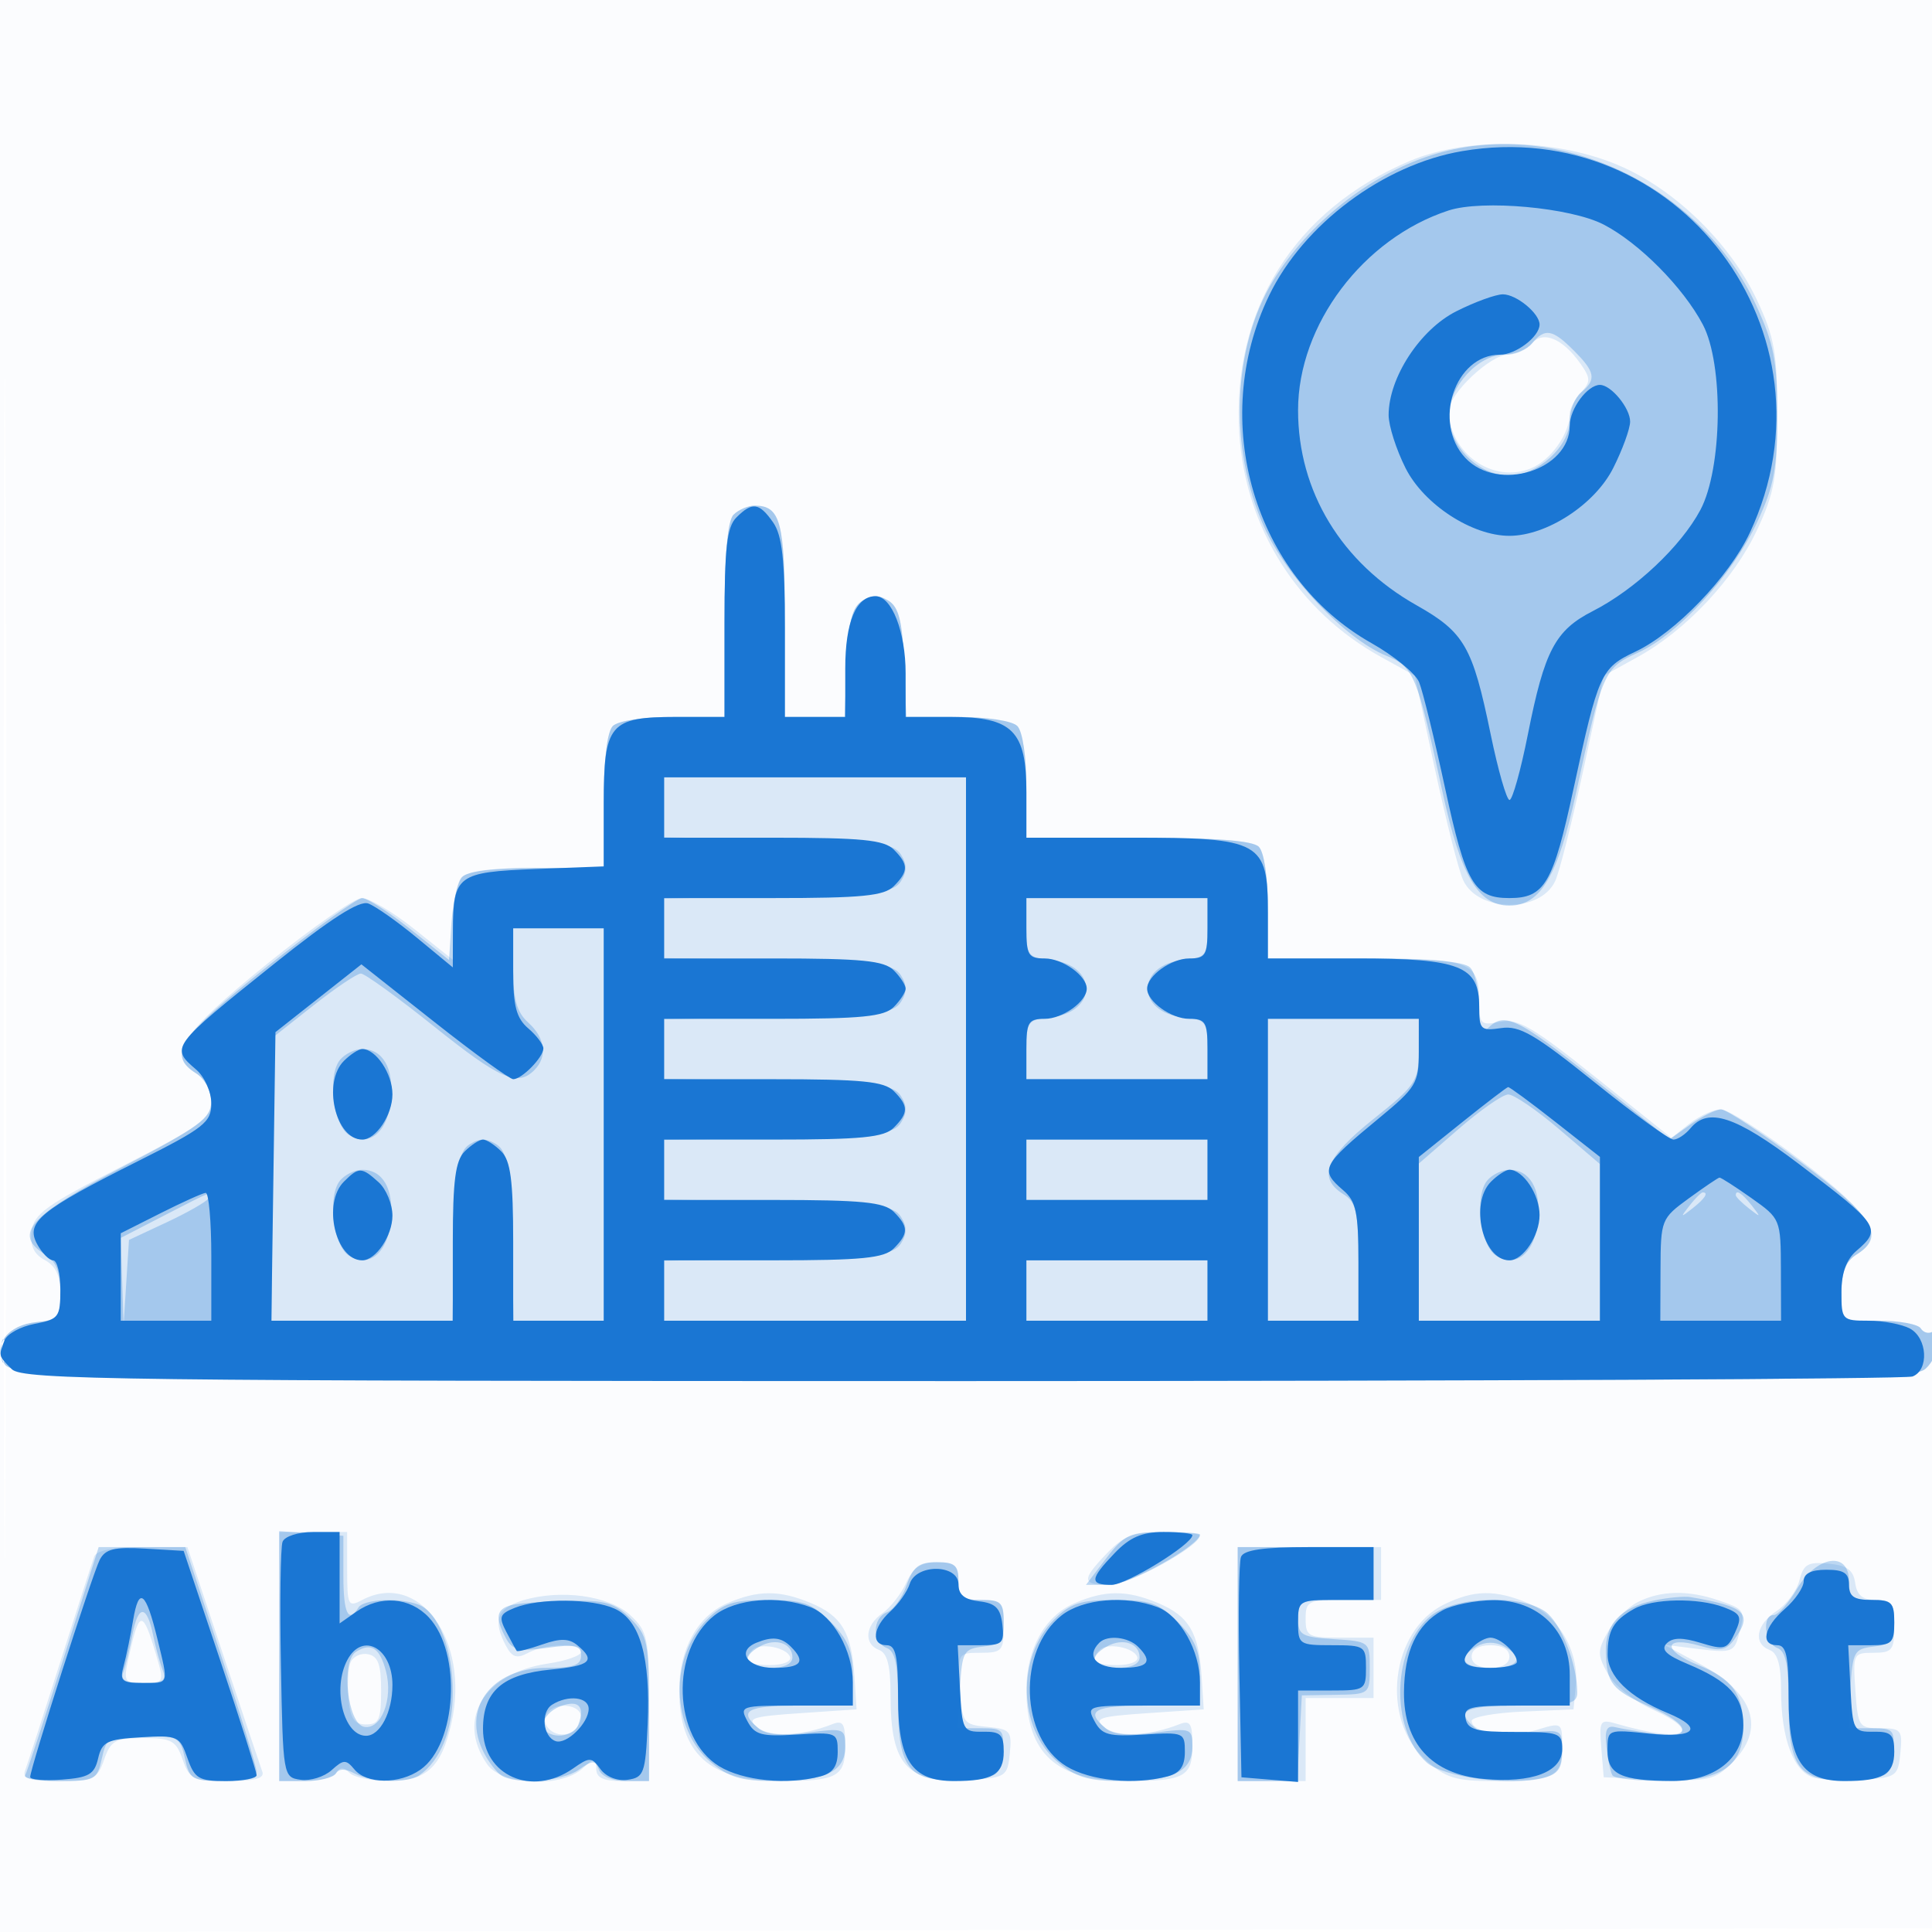 <svg xmlns="http://www.w3.org/2000/svg" width="256" height="256"><path fill-opacity=".016" d="M0 128.004v128.004l128.25-.254 128.25-.254.254-127.75L257.008 0H0v128.004m.485.496c0 70.4.119 99.053.265 63.672.146-35.38.146-92.98 0-128C.604 29.153.485 58.1.485 128.5" fill="#1976D2" fill-rule="evenodd"/><path fill-opacity=".147" d="M186.822 21.324c-15.312 6.457-23.655 19.8-22.605 36.151.804 12.53 7.779 23.511 18.792 29.586l4.46 2.461 2.664 12.37c1.466 6.803 3.145 13.423 3.732 14.711 1.974 4.333 10.261 4.409 12.218.113.559-1.226 2.232-7.842 3.718-14.704l2.702-12.475 4.474-2.468c6.427-3.545 12.771-10.297 15.853-16.873 2.306-4.92 2.67-6.99 2.67-15.196s-.364-10.276-2.67-15.196c-3.422-7.301-10.4-14.257-17.634-17.58-8.34-3.832-20.508-4.218-28.374-.9m16.161 24.197c-.676.813-2.107 1.479-3.182 1.479-2.316 0-7.801 5.187-7.801 7.376 0 5.669 5.811 9.773 10.87 7.678 2.656-1.1 5.13-4.608 5.13-7.272 0-.619.666-1.86 1.48-2.76 1.307-1.444 1.301-1.89-.052-3.821-2.348-3.352-4.98-4.446-6.445-2.68M97.2 68.2c-.808.808-1.2 5.378-1.2 14V95h-6.8c-3.956 0-7.302.502-8 1.2-.752.752-1.2 4.489-1.2 10v8.8h-8.8c-5.511 0-9.248.448-10 1.2-.66.66-1.2 3.398-1.2 6.085v4.885l-5.131-4.085c-2.821-2.247-5.936-4.085-6.922-4.085-.985 0-6.664 3.947-12.619 8.772-11.345 9.19-13.202 12.041-9.391 14.421 1.195.746 2.062 2.344 2.061 3.798-.002 2.195-1.471 3.259-11.75 8.509-10.187 5.203-11.789 6.357-12.058 8.683-.218 1.89.299 3.008 1.75 3.785 1.46.781 2.06 2.093 2.06 4.504 0 3.082-.296 3.431-3.149 3.715-3.837.381-5.844 3.016-4.237 5.563 1.04 1.649 8.341 1.765 126.912 2.004 115.998.234 125.951.124 127.641-1.405 1.845-1.67 2.637-5.964.902-4.892-.512.317-1.213.118-1.559-.441-.345-.559-2.851-1.016-5.569-1.016H244v-3.759c0-2.715.573-4.118 2.063-5.048 3.726-2.327 1.981-5.246-7.429-12.427-4.877-3.721-9.654-6.766-10.615-6.766-.962 0-2.83.85-4.151 1.889l-2.402 1.89-9.955-7.97c-8.441-6.758-10.378-7.886-12.733-7.415-2.585.517-2.778.328-2.778-2.719 0-5.266-1.095-5.675-15.2-5.675H168v-6.8c0-3.956-.502-7.302-1.2-8-.825-.825-5.822-1.2-16-1.2H136v-6.8c0-3.956-.502-7.302-1.2-8-.697-.697-4.035-1.2-7.956-1.2h-6.756l-.294-7.145c-.226-5.504-.696-7.398-2.044-8.245-1.272-.8-2.228-.8-3.5 0-1.348.847-1.818 2.741-2.044 8.245L111.912 95H104V82.2c0-13.044-.567-15.2-4-15.2-.88 0-2.14.54-2.8 1.2M.158 179c0 1.375.227 1.938.504 1.25.278-.687.278-1.812 0-2.5-.277-.687-.504-.125-.504 1.25M37 219.5V236h3.441c1.893 0 3.743-.489 4.113-1.087.484-.783.976-.783 1.759 0 .598.598 2.952 1.087 5.232 1.087 4.974 0 6.962-1.849 8.275-7.696 2.471-10.994-4.335-20.31-11.886-16.269-1.793.96-1.934.668-1.934-4V203h-9v16.5m109.687-13.695c-3.434 3.584-3.379 4.195.383 4.195 2.622 0 11.93-5.109 11.93-6.548 0-.249-2.166-.452-4.813-.452-3.968 0-5.285.492-7.5 2.805m-134.204.445c-.25.688-2.289 7.026-4.533 14.086-2.243 7.06-4.323 13.473-4.621 14.25-.424 1.103.56 1.414 4.466 1.414 4.607 0 5.089-.229 6.002-2.846.878-2.521 1.473-2.846 5.203-2.846 3.73 0 4.325.325 5.203 2.846.913 2.617 1.395 2.846 6.002 2.846 3.586 0 4.878-.355 4.549-1.25-.253-.687-2.588-7.662-5.19-15.5L24.834 205h-5.948c-3.85 0-6.109.441-6.403 1.25M164 220.5V236h9v-11h9v-8h-4.5c-4.133 0-4.5-.204-4.5-2.5 0-2.333.333-2.5 5-2.5h5v-7h-19v15.5m-43.912-10.793c-.679 1.489-2.101 3.314-3.161 4.057-2.3 1.61-2.515 4.073-.427 4.874 1.074.413 1.5 2.092 1.5 5.922 0 9.62 2.233 11.888 11.08 11.256 4.158-.297 4.438-.505 4.728-3.498.286-2.946.062-3.206-3-3.5-3.185-.306-3.319-.495-3.613-5.068-.301-4.697-.27-4.75 2.75-4.75 2.825 0 3.055-.264 3.055-3.5 0-3.222-.238-3.5-3-3.5-2.533 0-3-.389-3-2.5 0-2.08-.477-2.5-2.839-2.5-2.117 0-3.154.689-4.073 2.707m118.351-.32c-.346 1.379-1.712 3.217-3.034 4.083-2.713 1.778-3.155 4.305-.905 5.168 1.042.4 1.5 2.026 1.5 5.32 0 6.478 1.697 10.928 4.43 11.614 1.227.308 4.219.417 6.65.244 4.179-.299 4.437-.493 4.733-3.566.29-3.007.092-3.25-2.653-3.25-2.848 0-2.981-.201-3.313-5.001-.338-4.872-.277-5 2.403-5 2.476.001 2.75-.347 2.75-3.499 0-3.04-.319-3.5-2.43-3.5-1.76 0-2.519-.621-2.75-2.25-.245-1.719-1.079-2.323-3.536-2.561-2.719-.263-3.313.076-3.845 2.198m-169.189 2.68c-3.388 1.032-3.993 2.677-2.208 6.011.822 1.537 1.441 1.734 2.934.935 2.333-1.249 7.024-1.333 7.024-.127 0 .488-1.993 1.186-4.43 1.551-8.459 1.269-12.157 7.425-8.013 13.34 1.963 2.803 9.757 3.154 12.614.568 1.702-1.54 1.829-1.54 1.829 0 0 1.225.91 1.655 3.5 1.655H86v-9.826c0-9.121-.175-9.99-2.438-12.116-2.797-2.628-9.267-3.528-14.312-1.991m27.065.397c-3.886 1.69-6.315 6.09-6.315 11.439C90 232.37 94.011 236 103.369 236c7.588 0 8.631-.57 8.631-4.714 0-2.93-.285-3.387-1.75-2.808-3.965 1.568-8.279 1.743-9.906.401-1.462-1.205-.739-1.442 5.742-1.879l7.414-.5-.282-4.376c-.374-5.795-1.686-8.004-5.766-9.709-4.192-1.751-7.027-1.739-11.137.049m46 0c-3.886 1.69-6.315 6.09-6.315 11.439 0 8.467 4.011 12.097 13.369 12.097 7.588 0 8.631-.57 8.631-4.714 0-2.93-.285-3.387-1.75-2.808-3.965 1.568-8.279 1.743-9.906.401-1.462-1.205-.739-1.442 5.742-1.879l7.414-.5-.282-4.376c-.374-5.795-1.686-8.004-5.766-9.709-4.192-1.751-7.027-1.739-11.137.049m49.006.149c-7.071 3.487-8.439 15.212-2.404 20.605 2.661 2.377 3.974 2.782 9.017 2.782 7.96 0 9.066-.55 9.066-4.513 0-3.289-.011-3.297-3.394-2.258-3.565 1.094-8.606.39-8.606-1.202 0-.515 3.037-1.069 6.75-1.231l6.75-.296.309-3.186c.435-4.492-2.312-9.208-6.343-10.893-4.345-1.815-7.173-1.766-11.145.192m25.709-.334c-1.358.688-3.158 2.481-4 3.985-1.371 2.451-1.371 3.022-.008 5.486.837 1.512 3.425 3.615 5.75 4.671 7.279 3.308 4.34 4.578-4.59 1.983-2.175-.631-2.299-.433-2 3.211l.318 3.885 7.252.294c6.603.267 7.475.07 9.75-2.205 4.509-4.509 2.972-9.217-4.286-13.123l-4.716-2.538 4.622.578c4.208.526 4.678.372 5.237-1.714.921-3.44.883-3.512-2.508-4.694-4.104-1.431-7.756-1.369-10.821.181m-199.723 6.222c-1.028 4.493-1.026 4.499 1.726 4.499 2.738 0 2.748-.026 1.595-3.934-1.647-5.575-2.155-5.661-3.321-.565m82.402.123c-1.387 1.387-.668 2.012 2.314 2.012 1.696 0 2.868-.468 2.671-1.068-.419-1.275-3.98-1.949-4.985-.944m46 0c-1.387 1.387-.668 2.012 2.314 2.012 1.696 0 2.868-.468 2.671-1.068-.419-1.275-3.98-1.949-4.985-.944M195 219.5c0 .933.944 1.5 2.5 1.5s2.5-.567 2.5-1.5-.944-1.5-2.5-1.5-2.5.567-2.5 1.5m-148.573.831c-.313.813-.424 2.984-.247 4.824.246 2.572.782 3.345 2.32 3.345 1.703 0 2-.667 2-4.486 0-3.481-.393-4.562-1.753-4.824-.964-.186-2.008.328-2.32 1.141m26.019 6.756c-.945 1.529 1.106 3.299 2.987 2.577.862-.331 1.567-1.29 1.567-2.133 0-1.747-3.535-2.092-4.554-.444" fill="#1976D2" fill-rule="evenodd"/><path fill-opacity=".276" d="M189.624 20.577c-8.207 2.621-16.201 8.952-20.877 16.533-5.458 8.849-5.968 22.19-1.251 32.702 3.006 6.698 10.737 14.846 16.211 17.084 3.644 1.49 4.045 2.464 7.443 18.104 2.403 11.064 4.726 15 8.85 15s6.447-3.936 8.85-15c3.482-16.024 3.686-16.487 8.191-18.519 5.32-2.399 12.487-10.24 15.779-17.263 2.25-4.8 2.679-7.082 2.675-14.218-.004-7.206-.434-9.43-2.824-14.61-7.424-16.091-26.79-25.005-43.047-19.813M203 45.5c-.685.825-2.335 1.5-3.668 1.5-3.453 0-7.332 4.233-7.332 8 0 4.111 3.889 8 8 8 3.767 0 8-3.879 8-7.332 0-1.333.675-2.983 1.5-3.668 2.063-1.712 1.894-2.697-.955-5.545-2.848-2.849-3.833-3.018-5.545-.955M97.2 68.2c-.808.808-1.2 5.378-1.2 14V95h-6.8c-3.956 0-7.302.502-8 1.2-.752.752-1.2 4.489-1.2 10v8.8h-8.878c-5.976 0-9.223.417-9.936 1.275-.582.702-1.199 3.448-1.372 6.103l-.314 4.828-5.143-4.103c-2.829-2.257-5.692-4.103-6.363-4.103-.671 0-6.345 4.091-12.607 9.09-11.73 9.365-13.285 11.708-9.387 14.142 1.151.719 1.991 2.315 1.979 3.759-.019 2.181-1.555 3.311-11.75 8.645-12.377 6.476-14.54 8.904-10.292 11.557 1.48.924 2.063 2.333 2.063 4.984 0 3.413-.241 3.72-3.149 4.01-3.837.381-5.844 3.016-4.237 5.563 1.04 1.649 8.341 1.765 126.912 2.004 115.998.234 125.951.124 127.641-1.405 1.845-1.67 2.637-5.964.902-4.892-.512.317-1.213.118-1.559-.441-.345-.559-2.851-1.016-5.569-1.016H244v-3.759c0-2.677.576-4.12 2-5.009 3.882-2.424 2.397-4.896-7.338-12.213-5.136-3.861-9.904-7.019-10.596-7.019-.691 0-2.513.895-4.049 1.988l-2.791 1.988-9.998-7.988c-10.135-8.098-11.876-8.94-14.028-6.788-.933.933-1.2.311-1.2-2.8 0-2.2-.54-4.54-1.2-5.2-.808-.808-5.378-1.2-14-1.2H168v-6.8c0-3.956-.502-7.302-1.2-8-.825-.825-5.822-1.2-16-1.2H136v-6.8c0-3.956-.502-7.302-1.2-8-.697-.697-4.035-1.2-7.956-1.2h-6.756l-.294-7.145c-.226-5.504-.696-7.398-2.044-8.245-1.272-.8-2.228-.8-3.5 0-1.348.847-1.818 2.741-2.044 8.245L111.912 95H104V82.2c0-13.044-.567-15.2-4-15.2-.88 0-2.14.54-2.8 1.2M88 106.974v3.974l15.142.276c13.149.24 15.288.506 16.245 2.026.804 1.275.804 2.225 0 3.5-.957 1.52-3.096 1.786-16.245 2.026L88 119.052v7.896l15.142.276c13.149.24 15.288.506 16.245 2.026.804 1.275.804 2.225 0 3.5-.957 1.52-3.096 1.786-16.245 2.026L88 135.052v7.896l15.142.276c13.149.24 15.288.506 16.245 2.026.804 1.275.804 2.225 0 3.5-.957 1.52-3.096 1.786-16.245 2.026L88 151.052v7.896l15.142.276c13.149.24 15.288.506 16.245 2.026.804 1.275.804 2.225 0 3.5-.957 1.52-3.096 1.786-16.245 2.026L88 167.052V175h40v-72H88v3.974m48 15.963c0 3.682.203 3.957 3.149 4.25 6.367.633 6.367 6.993 0 7.626-2.946.293-3.149.568-3.149 4.25V143h24v-3.937c0-3.682-.203-3.957-3.149-4.25-6.367-.633-6.367-6.993 0-7.626 2.946-.293 3.149-.568 3.149-4.25V119h-24v3.937m-68 5.408c0 4.075.475 5.775 2 7.155 2.261 2.046 2.575 4.525.8 6.3-2.225 2.225-4.517 1.226-13.3-5.8-4.813-3.85-9.17-7-9.683-7-.514 0-3.357 1.912-6.32 4.25l-5.385 4.25-.056 18.75L36 175h23.934l.283-11.143c.237-9.331.568-11.323 2.033-12.245 1.274-.802 2.226-.802 3.5 0 1.465.922 1.796 2.914 2.033 12.245L68.066 175H80v-52H68v5.345M168 155v20h12v-7.759c0-6.677-.279-7.934-2-9.009-3.459-2.16-2.367-4.883 3.992-9.954 5.628-4.488 5.992-5.036 6-9.028L188 135h-20v20M45.058 140.43c-1.702 2.051-.913 8.645 1.192 9.964 2.716 1.701 5.195-.444 5.565-4.815C52.16 141.495 50.714 139 48 139c-.965 0-2.289.644-2.942 1.43m148.192 9.184L188 154.18V175h24V154.243l-5.409-4.622c-2.976-2.541-6.013-4.61-6.75-4.597-.738.014-3.704 2.079-6.591 4.59M136 155v4h24v-8h-24v4m-90.942 1.43c-1.702 2.051-.913 8.645 1.192 9.964 2.716 1.701 5.195-.444 5.565-4.815C52.16 157.495 50.714 155 48 155c-.965 0-2.289.644-2.942 1.43m152 0c-1.702 2.051-.913 8.645 1.192 9.964 2.716 1.701 5.195-.444 5.565-4.815.345-4.084-1.101-6.579-3.815-6.579-.965 0-2.289.644-2.942 1.43M21.75 161.064L16 164.032l.189 5.734.189 5.734.357-5.6.356-5.601 5.02-2.351c2.761-1.293 5.242-2.711 5.514-3.15.684-1.106.585-1.068-5.875 2.266m202.122-1.314c-1.243 1.586-1.208 1.621.378.378 1.666-1.307 2.195-2.128 1.372-2.128-.207 0-.995.787-1.75 1.75m6.128-1.372c0 .207.787.995 1.75 1.75 1.586 1.243 1.621 1.208.378-.378-1.307-1.666-2.128-2.195-2.128-1.372M136 171v4h24v-8h-24v4M.158 179c0 1.375.227 1.938.504 1.25.278-.687.278-1.812 0-2.5-.277-.687-.504-.125-.504 1.25M37 219.443V236h3.441c1.893 0 3.72-.451 4.061-1.003.414-.67 1.241-.67 2.493 0 2.179 1.167 7.031 1.301 8.563.238 2.82-1.959 4.442-5.978 4.442-11.007 0-5.705-1.916-10.598-4.545-11.607-2.504-.961-7.267-.734-7.955.379-1.341 2.169-2 .769-2-4.248V203.5l-4.25-.307-4.25-.308v16.558M146.568 206.5l-2.67 3.5h3.138c2.571 0 11.964-5.236 11.964-6.67 0-.181-2.197-.33-4.881-.33-4.404 0-5.143.343-7.551 3.5M8.42 219.75c-2.558 8.113-4.851 15.088-5.095 15.5-.244.412 1.798.75 4.537.75 4.719 0 5.013-.157 5.638-3 .621-2.829.934-3 5.5-3s4.879.171 5.5 3c.611 2.782.981 3 5.079 3 2.8 0 4.421-.445 4.421-1.214 0-.667-2.126-7.642-4.724-15.5L24.552 205h-11.48L8.42 219.75m155.58.75V236h7.9l.3-5.678.3-5.677 4.5-.073c4.462-.071 4.5-.101 4.5-3.572 0-3.466-.046-3.503-4.75-3.805-4.289-.275-4.75-.542-4.75-2.75 0-2.267.363-2.445 5-2.445h5v-7h-18v15.5m-43.855-10.487c-.577 1.657-1.746 3.281-2.598 3.607-1.979.76-2.011 3.988-.047 4.742 1.132.434 1.5 2.262 1.5 7.452 0 8.699 1.513 10.449 8.644 9.995 4.673-.297 4.868-.431 5.169-3.559.293-3.038.111-3.25-2.802-3.25h-3.116l.303-5.25c.282-4.897.487-5.271 3.052-5.566 2.303-.265 2.75-.794 2.75-3.25 0-2.593-.348-2.934-3-2.934-2.533 0-3-.389-3-2.5 0-2.092-.473-2.5-2.902-2.5-2.329 0-3.11.596-3.953 3.013m117.988.487c-1.136 1.925-2.531 3.5-3.099 3.5-1.612 0-1.214 3.717.466 4.362 1.132.434 1.5 2.262 1.5 7.452 0 8.699 1.513 10.449 8.644 9.995 4.673-.297 4.868-.431 5.169-3.559.293-3.038.111-3.25-2.802-3.25h-3.116l.303-5.25c.282-4.897.487-5.271 3.052-5.566 2.303-.265 2.75-.794 2.75-3.25 0-2.593-.348-2.934-3-2.934-2.533 0-3-.389-3-2.5 0-4.015-4.276-3.392-6.867 1m-18.994 1.581c-4.44.94-6.466 3.121-6.36 6.845.118 4.158.798 4.999 5.85 7.234 5.447 2.41 5.775 4.3.621 3.579-2.062-.289-4.42-.686-5.239-.882-1.119-.268-1.405.388-1.149 2.643.186 1.65.545 3.338.798 3.75.252.412 3.356.75 6.899.75 7.498 0 10.441-1.992 10.441-7.066 0-4.494-1.448-6.496-6.022-8.326-4.788-1.916-4.561-3.925.285-2.528 2.615.753 3.477.606 4.487-.765 2.571-3.492 1.617-4.436-5.75-5.691-.825-.14-3.012.065-4.861.457m-151.389.608c-2.001.523-2.185 1.629-.727 4.354.86 1.606 1.74 1.814 5.5 1.299 3.728-.511 4.477-.34 4.477 1.022 0 1.275-1.004 1.636-4.545 1.636-7.382 0-11.388 5.459-8.305 11.316.632 1.201 1.645 2.515 2.25 2.919 1.894 1.264 8.059.832 10.276-.721 1.876-1.314 2.187-1.314 2.691 0 .331.862 1.843 1.486 3.602 1.486H86v-9.545c0-8.802-.191-9.737-2.455-12-2.078-2.079-3.342-2.437-8.25-2.339-3.187.064-6.582.322-7.545.573m25.911 1.923c-4.984 4.984-4.758 14.446.45 18.828 2.456 2.066 4.101 2.56 8.531 2.56 6.752 0 9.358-1.273 9.358-4.57 0-2.42-.157-2.478-4.993-1.836-3.4.45-5.475.263-6.5-.588C97.713 226.687 98.969 226 106 226h7v-4.077c0-3.173-.648-4.725-2.923-7-2.514-2.514-3.684-2.923-8.364-2.923-4.532 0-5.876.436-8.052 2.612m46 0c-4.984 4.984-4.758 14.446.45 18.828 2.456 2.066 4.101 2.56 8.531 2.56 6.752 0 9.358-1.273 9.358-4.57 0-2.42-.157-2.478-4.993-1.836-3.4.45-5.475.263-6.5-.588-2.794-2.319-1.538-3.006 5.493-3.006h7v-4.077c0-3.173-.648-4.725-2.923-7-2.514-2.514-3.684-2.923-8.364-2.923-4.532 0-5.876.436-8.052 2.612m49.998-.558c-5.192 4.084-5.556 15.014-.648 19.456 2.185 1.978 11.09 3.183 15.443 2.091 2.004-.503 2.546-1.263 2.546-3.573 0-2.931-.004-2.933-4.982-2.344-3.323.394-5.488.171-6.5-.669-2.838-2.355-1.529-3.015 5.982-3.015 6.478 0 7.499-.238 7.494-1.75-.012-3.798-2.184-9.269-4.255-10.721-3.29-2.303-11.864-2.005-15.08.525M17.551 216.58c-.368 1.959-.915 4.205-1.217 4.991-.405 1.056.291 1.429 2.666 1.429 2.652 0 3.096-.306 2.537-1.75-.372-.963-.929-2.997-1.236-4.521-.83-4.113-1.994-4.176-2.75-.149m83.139 1.574C98.062 219.625 98.695 221 102 221c1.898 0 3-.512 3-1.393 0-1.868-2.227-2.619-4.31-1.453m46 0c-2.628 1.471-1.995 2.846 1.31 2.846 1.898 0 3-.512 3-1.393 0-1.868-2.227-2.619-4.31-1.453m49.034-.02c-2.792 1.563-1.984 2.866 1.776 2.866 3.775 0 4.583-1.35 1.724-2.88-1.126-.603-2.406-.598-3.5.014m-148.539.731c-2.039 1.292-1.16 9.528 1.062 9.949 2.267.43 3.878-3.7 2.887-7.404-.821-3.071-1.96-3.805-3.949-2.545m27.065 7.224c-1.237.466-2.25 1.536-2.25 2.379 0 1.967 3.875 2.022 4.626.065.931-2.428.034-3.35-2.376-2.444" fill="#1976D2" fill-rule="evenodd"/><path fill-opacity=".987" d="M193.732 20.027c-10.434 1.778-20.999 9.677-25.559 19.109-8.068 16.688-2.013 37.293 13.537 46.07 3.006 1.696 5.855 4.031 6.331 5.189.476 1.158 2.031 7.505 3.455 14.105 2.718 12.599 3.832 14.5 8.504 14.5s5.786-1.901 8.504-14.5c3.296-15.276 3.619-15.992 8.191-18.148 5.288-2.493 12.43-9.914 15.164-15.756 12.36-26.403-9.535-55.442-38.127-50.569m-1.79 7.862C180.629 31.584 172 43.037 172 54.356c0 10.754 5.747 20.227 15.67 25.827 6.37 3.595 7.454 5.474 9.841 17.067.991 4.813 2.12 8.75 2.508 8.75.389 0 1.489-3.934 2.443-8.741 2.199-11.07 3.612-13.746 8.604-16.293 5.596-2.855 11.676-8.574 14.244-13.398 2.923-5.49 3.103-19.309.321-24.568-2.611-4.937-8.433-10.807-13.131-13.243-4.368-2.264-16.087-3.329-20.558-1.868m1.02 13.361C188.159 43.672 184 50.053 184 55c0 1.417 1.012 4.584 2.25 7.038C188.672 66.841 195.053 71 200 71c4.947 0 11.328-4.159 13.75-8.962 1.238-2.454 2.25-5.234 2.25-6.178 0-1.795-2.523-4.86-4-4.86-1.654 0-4 3.165-4 5.397 0 5.915-9.523 8.869-13.826 4.289C189.777 56.005 192.783 47 198.743 47c2.117 0 5.257-2.389 5.257-4 0-1.477-3.065-4-4.86-4-.944 0-3.724 1.013-6.178 2.25M97.571 68.571c-1.26 1.26-1.571 4.035-1.571 14V95h-6.429C80.77 95 80 95.923 80 106.472v8.329l-9.037.35c-10.361.4-10.924.822-10.948 8.192L60 128.186l-4.75-3.925c-2.612-2.159-5.517-4.204-6.455-4.544-1.185-.431-5.001 2.018-12.5 8.021-13.693 10.96-13.749 11.037-10.295 13.994 1.106.947 2 2.95 2 4.481 0 2.501-.943 3.242-9.75 7.663-12.929 6.49-14.876 8.086-13.348 10.941.643 1.201 1.603 2.183 2.133 2.183.531 0 .965 1.75.965 3.889 0 3.631-.225 3.931-3.403 4.527-1.872.351-3.672 1.338-4 2.193-.801 2.086-.816 2.03.974 3.82C2.983 182.84 15.78 183 127.49 183c68.39 0 125.058-.273 125.928-.607 2.216-.85 1.98-5.11-.352-6.358-1.064-.569-3.539-1.035-5.5-1.035-3.459 0-3.566-.114-3.566-3.778 0-2.54.655-4.338 2-5.49 3.398-2.91 3.068-3.405-7.691-11.539-8.351-6.314-11.977-7.503-14.309-4.693-.685.825-1.701 1.5-2.258 1.5-.557 0-5.266-3.42-10.464-7.601-7.9-6.355-9.928-7.531-12.364-7.173-2.712.398-2.914.201-2.914-2.842 0-5.386-2.537-6.384-16.223-6.384H168v-6c0-9.507-.887-10-18-10h-14v-6c0-8.174-1.826-10-10-10h-6v-5.777c0-5.5-1.841-10.223-3.985-10.223-2.58 0-4.015 3.421-4.015 9.571V95h-8V83.223c0-9.042-.362-12.294-1.557-14-1.845-2.635-2.765-2.758-4.872-.652M88 107v4h14.429c11.783 0 14.716.288 16 1.571 1.973 1.974 1.973 2.884 0 4.858-1.284 1.283-4.217 1.571-16 1.571H88v8h14.429c11.783 0 14.716.288 16 1.571.864.865 1.571 1.958 1.571 2.429 0 .471-.707 1.564-1.571 2.429-1.284 1.283-4.217 1.571-16 1.571H88v8h14.429c11.783 0 14.716.288 16 1.571 1.973 1.974 1.973 2.884 0 4.858-1.284 1.283-4.217 1.571-16 1.571H88v8h14.429c11.783 0 14.716.288 16 1.571 1.973 1.974 1.973 2.884 0 4.858-1.284 1.283-4.217 1.571-16 1.571H88v8h40v-72H88v4m48 16c0 3.569.262 4 2.429 4 2.374 0 5.571 2.295 5.571 4s-3.197 4-5.571 4c-2.167 0-2.429.431-2.429 4v4h24v-4c0-3.569-.262-4-2.429-4-2.374 0-5.571-2.295-5.571-4s3.197-4 5.571-4c2.167 0 2.429-.431 2.429-4v-4h-24v4m-68 5.778c0 4.54.428 6.144 2 7.49 1.1.942 2 2.135 2 2.651 0 1.17-2.847 4.081-3.992 4.081-.468 0-5.186-3.424-10.485-7.61l-9.636-7.61-5.693 4.492-5.694 4.492-.272 19.118L35.957 175H60v-10.429c0-8.147.344-10.772 1.571-12C62.436 151.707 63.529 151 64 151c.471 0 1.564.707 2.429 1.571 1.227 1.228 1.571 3.853 1.571 12V175h12v-52H68v5.778M168 155v20h12v-7.778c0-6.54-.318-8.05-2-9.49-3.175-2.718-2.894-3.285 4.75-9.589 4.884-4.028 5.25-4.636 5.25-8.736V135h-20v20M45.571 140.571C42.696 143.447 44.455 151 48 151c1.819 0 4-3.271 4-6s-2.181-6-4-6c-.471 0-1.564.707-2.429 1.571m148.179 8.128l-5.75 4.609V175h24v-21.705l-5.916-4.647c-3.253-2.557-6.066-4.628-6.25-4.603-.183.024-2.922 2.119-6.084 4.654M136 155v4h24v-8h-24v4m-90.429 1.571C42.696 159.447 44.455 167 48 167c1.798 0 4-3.257 4-5.916 0-1.526-.823-3.519-1.829-4.429-2.256-2.042-2.634-2.049-4.6-.084m152 0C194.696 159.447 196.455 167 200 167c1.819 0 4-3.271 4-6s-2.181-6-4-6c-.471 0-1.564.707-2.429 1.571m26.205 2.216c-3.658 2.664-3.725 2.835-3.75 9.463L220 175h16l-.021-6.75c-.022-6.696-.053-6.772-3.91-9.5-2.139-1.512-4.042-2.733-4.229-2.713-.187.02-2.016 1.258-4.064 2.75M21.25 160.768L16 163.414V175h12v-8.5c0-4.675-.337-8.473-.75-8.439-.413.033-3.112 1.251-6 2.707M136 171v4h24v-8h-24v4m-98.559 33.294c-.273.712-.372 8.024-.219 16.25.275 14.813.3 14.959 2.61 15.286 1.283.182 3.131-.392 4.107-1.275 1.587-1.436 1.908-1.444 3.04-.08 1.617 1.948 5.956 1.959 8.722.022 4.841-3.391 5.512-15.513 1.117-20.19-2.51-2.672-6.416-2.977-9.595-.75L45 215.113V203h-3.531c-1.967 0-3.752.573-4.028 1.294m110.246 1.511c-3.286 3.43-3.356 4.195-.384 4.195 1.967 0 10.697-5.376 10.697-6.587 0-.227-1.716-.413-3.813-.413-2.872 0-4.476.692-6.5 2.805m-134.48.895C12.241 208.598 4 234.341 4 235.462c0 .359 1.895.515 4.21.345 3.553-.259 4.301-.698 4.791-2.807.513-2.209 1.173-2.535 5.675-2.798 4.884-.286 5.139-.172 6.157 2.75.949 2.721 1.498 3.048 5.115 3.048 2.229 0 4.052-.349 4.052-.776 0-.427-2.175-7.29-4.833-15.25L24.334 205.5l-5.105-.3c-4.102-.241-5.285.053-6.022 1.5m151.232-.402c-.274.714-.372 7.577-.219 15.25l.28 13.952 3.75.31 3.75.311V224h4.5c4.333 0 4.5-.111 4.5-3s-.167-3-4.5-3-4.5-.111-4.5-3c0-2.933.111-3 5-3h5v-7h-8.531c-6.072 0-8.675.374-9.03 1.298m-43.897 3.57c-.326 1.028-1.482 2.672-2.568 3.655-2.337 2.116-2.588 4.477-.474 4.477 1.19 0 1.5 1.444 1.5 7 0 8.283 1.832 11 7.418 11 5.073 0 6.582-.893 6.582-3.896 0-2.27-.424-2.677-2.75-2.643-2.652.038-2.761-.167-3.05-5.711l-.3-5.75h3.117c2.809 0 3.085-.271 2.799-2.75-.248-2.16-.906-2.818-3.066-3.066-1.943-.224-2.75-.884-2.75-2.25 0-2.694-5.606-2.751-6.458-.066M239 209.507c0 .828-1.125 2.484-2.5 3.68-2.791 2.427-3.287 4.813-1 4.813 1.19 0 1.5 1.444 1.5 7 0 8.283 1.832 11 7.418 11 5.073 0 6.582-.893 6.582-3.896 0-2.27-.424-2.677-2.75-2.643-2.652.038-2.761-.167-3.05-5.711l-.3-5.75h3.05c2.722 0 3.05-.322 3.05-3 0-2.667-.333-3-3-3-2.333 0-3-.444-3-2s-.667-2-3-2c-2.006 0-3 .499-3 1.507m-221.362 5.181c-.35 2.096-.915 4.824-1.254 6.062-.544 1.984-.249 2.25 2.499 2.25 3.577 0 3.466.327 1.981-5.807-1.534-6.339-2.464-7.061-3.226-2.505m50.568-1.641c-2.011.808-2.148 1.2-1.114 3.187.648 1.246 1.27 2.381 1.381 2.521.112.139 1.635-.245 3.386-.856 2.416-.842 3.539-.813 4.662.118 2.454 2.037 1.719 2.706-3.531 3.21-6.409.616-8.99 2.875-8.99 7.871 0 6.183 6.501 9.041 11.924 5.242 2.216-1.552 2.452-1.546 3.642.081.746 1.02 2.235 1.603 3.603 1.409 2.152-.305 2.355-.869 2.648-7.33.401-8.876-.999-13.806-4.355-15.335-3.001-1.367-9.987-1.429-13.256-.118m26.453 1.007c-5.885 4.628-5.512 16.236.642 19.988 3.16 1.927 9.045 2.508 13.449 1.328 1.611-.432 2.25-1.352 2.251-3.237.002-2.562-.145-2.624-5.417-2.295-4.665.291-5.575.047-6.537-1.75-1.087-2.031-.913-2.088 6.418-2.088H113v-3.05c0-4.215-2.603-8.848-5.613-9.993-4.242-1.613-9.904-1.125-12.728 1.097m46 0c-5.885 4.628-5.512 16.236.642 19.988 3.16 1.927 9.045 2.508 13.449 1.328 1.611-.432 2.25-1.352 2.251-3.237.002-2.562-.145-2.624-5.417-2.295-4.665.291-5.575.047-6.537-1.75-1.087-2.031-.913-2.088 6.418-2.088H159v-3.05c0-4.215-2.603-8.848-5.613-9.993-4.242-1.613-9.904-1.125-12.728 1.097m50.451-.658c-3.398 1.883-5.034 5.376-5.075 10.838-.05 6.777 3.679 10.846 10.524 11.482 6.418.597 10.441-.926 10.441-3.951 0-2.136-.405-2.284-6.226-2.275-5.135.008-6.286-.297-6.573-1.74-.305-1.534.523-1.75 6.726-1.75H208v-4.077c0-5.868-4.186-9.937-10.173-9.888-2.38.02-5.402.632-6.717 1.361m25.39-.201c-2.716 1.54-3.467 2.828-3.485 5.982-.016 2.899 2.816 5.682 7.944 7.806 4.897 2.028 3.693 3.364-2.459 2.729-5.497-.567-5.5-.566-5.5 2.244 0 3.172 1.786 4.008 8.615 4.03 5.569.019 9.385-2.991 9.385-7.404 0-3.746-1.874-5.796-7.418-8.112-2.811-1.175-3.548-1.904-2.738-2.714.792-.792 2.079-.808 4.528-.057 3.133.962 3.513.848 4.516-1.352.97-2.129.803-2.514-1.462-3.375-3.406-1.295-9.448-1.182-11.926.223m-116.25 4.467C97.504 218.77 99.007 221 102.5 221c3.664 0 4.312-.788 2.3-2.8-1.25-1.25-2.437-1.391-4.55-.538m45.417.005c-1.781 1.78-.461 3.333 2.833 3.333 3.664 0 4.312-.788 2.3-2.8-1.307-1.307-4.072-1.595-5.133-.533m49.533.533c-2.012 2.012-1.364 2.8 2.3 2.8 1.925 0 3.5-.36 3.5-.8 0-1.168-2.223-3.2-3.5-3.2-.605 0-1.64.54-2.3 1.2m-149.165 1.734C43.993 223.75 45.523 230 48.5 230c1.87 0 3.5-3.137 3.5-6.734 0-4.882-3.954-7.09-5.965-3.332m27.117 5.951c-1.543.978-1.214 4.262.482 4.827 1.436.478 4.366-2.396 4.366-4.283 0-1.575-2.737-1.882-4.848-.544" fill="#1976D2" fill-rule="evenodd"/></svg>